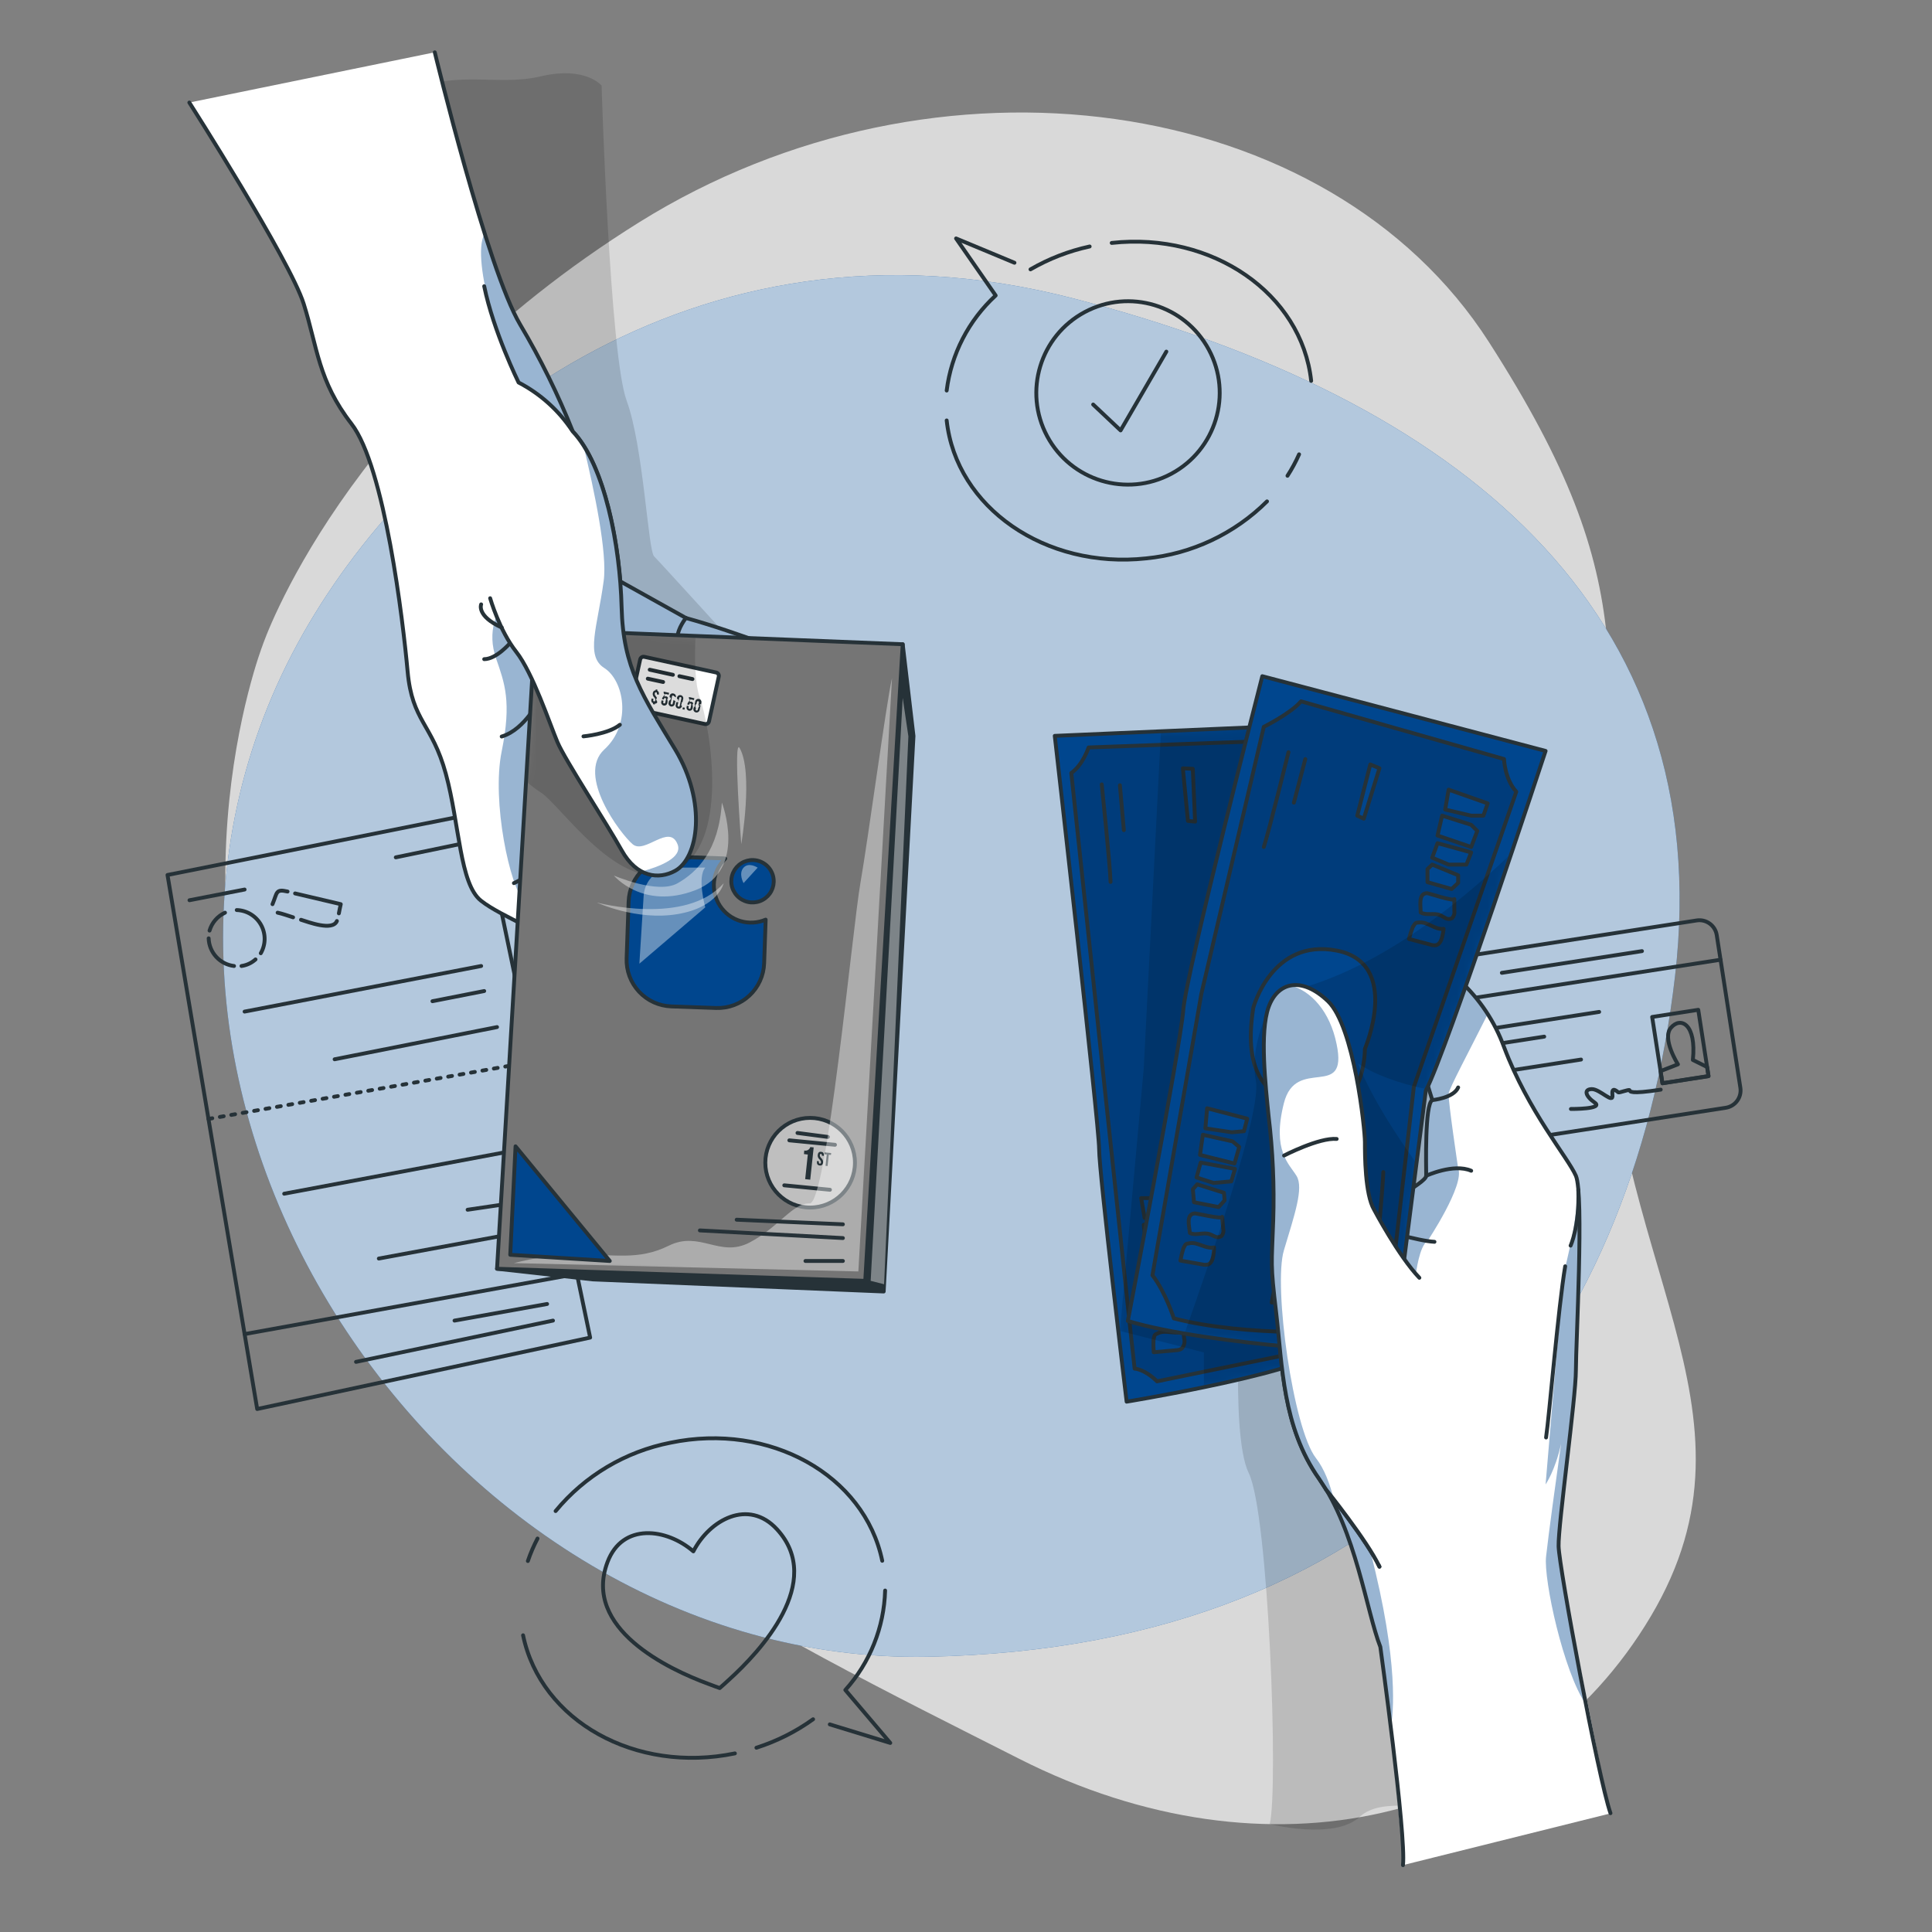 <svg width="250" height="250" viewBox="0 0 250 250" fill="none" xmlns="http://www.w3.org/2000/svg">
<rect x="0" y="0" width="250" height="250" fill="#808080" stroke="none"/>
<g id="Cash Payment-bro 1">
<g id="freepik--background-simple--inject-67">
<path id="Vector" opacity="0.7" d="M33.965 83.545C33.965 83.545 20.025 119.545 39.615 155.795C59.205 192.045 99.555 211.195 131.85 227.57C164.145 243.945 197.68 235.97 213.615 209.15C229.55 182.33 207.695 163.185 207.665 124.94C207.635 86.695 213.39 76.57 192.665 44.26C171.94 11.95 121.135 4.795 82.715 28.76C44.295 52.725 33.965 83.545 33.965 83.545Z" fill="white"/>
<path id="Vector_2" d="M38.535 83.225C52.945 56.695 89.195 25.725 138.925 38.625C188.655 51.525 222.255 78.815 216.75 126.295C211.245 173.775 182.315 213.225 120 214.38C57.685 215.535 6.935 141.4 38.535 83.225Z" fill="#00468E"/>
<path id="Vector_3" opacity="0.7" d="M38.535 83.225C52.945 56.695 89.195 25.725 138.925 38.625C188.655 51.525 222.255 78.815 216.75 126.295C211.245 173.775 182.315 213.225 120 214.38C57.685 215.535 6.935 141.4 38.535 83.225Z" fill="white"/>
</g>
<g id="freepik--Documents--inject-67">
<path id="Vector_4" d="M219.554 119.105L187.121 124.126C185.882 124.317 185.033 125.477 185.225 126.716L188.283 146.471C188.475 147.71 189.635 148.559 190.873 148.367L223.307 143.346C224.546 143.154 225.395 141.994 225.203 140.755L222.145 121.001C221.953 119.762 220.793 118.913 219.554 119.105Z" stroke="#263238" stroke-width="0.5" stroke-linecap="round" stroke-linejoin="round"/>
<path id="Vector_5" d="M185.72 129.905L222.64 124.19" stroke="#263238" stroke-width="0.5" stroke-linecap="round" stroke-linejoin="round"/>
<path id="Vector_6" d="M219.753 130.67L213.789 131.594L215.119 140.181L221.083 139.258L219.753 130.67Z" stroke="#263238" stroke-width="0.5" stroke-linecap="round" stroke-linejoin="round"/>
<path id="Vector_7" d="M216.21 133C217.47 131.5 219.54 132.5 219.055 137.155L220.9 138.07L221.08 139.24L215.12 140.165L214.875 138.6L217.125 137.725C217.125 137.725 215.025 134.415 216.21 133Z" stroke="#263238" stroke-width="0.5" stroke-linecap="round" stroke-linejoin="round"/>
<path id="Vector_8" d="M203.275 143.5C203.275 143.5 207.585 143.535 206.35 142.675C205.115 141.815 204.93 140.945 205.98 140.93C207.03 140.915 208.79 142.93 208.65 141.7C208.51 140.47 209.27 141.27 209.415 141.35C209.56 141.43 210.805 140.93 210.865 141.075C210.925 141.22 210.84 141.625 214.895 141" stroke="#263238" stroke-width="0.5" stroke-linecap="round" stroke-linejoin="round"/>
<path id="Vector_9" d="M188.85 133.74L206.93 130.94" stroke="#263238" stroke-width="0.5" stroke-linecap="round" stroke-linejoin="round"/>
<path id="Vector_10" d="M189.17 135.79L199.82 134.14" stroke="#263238" stroke-width="0.5" stroke-linecap="round" stroke-linejoin="round"/>
<path id="Vector_11" d="M189.73 139.405L204.585 137.105" stroke="#263238" stroke-width="0.5" stroke-linecap="round" stroke-linejoin="round"/>
<path id="Vector_12" d="M194.34 125.885L212.47 123.075" stroke="#263238" stroke-width="0.5" stroke-linecap="round" stroke-linejoin="round"/>
<path id="Vector_13" d="M21.675 113.22L62.21 105.125L76.365 173.085L33.28 182.325L21.675 113.22Z" stroke="#263238" stroke-width="0.5" stroke-linecap="round" stroke-linejoin="round"/>
<path id="Vector_14" d="M31.65 172.63L74.65 164.845" stroke="#263238" stroke-width="0.5" stroke-linecap="round" stroke-linejoin="round"/>
<path id="Vector_15" d="M69.555 159.065L49.02 162.855" stroke="#263238" stroke-width="0.5" stroke-linecap="round" stroke-linejoin="round"/>
<path id="Vector_16" d="M66.51 155.655L60.51 156.54" stroke="#263238" stroke-width="0.5" stroke-linecap="round" stroke-linejoin="round"/>
<path id="Vector_17" d="M67.425 148.715L36.775 154.465" stroke="#263238" stroke-width="0.5" stroke-linecap="round" stroke-linejoin="round"/>
<path id="Vector_18" d="M26.975 144.79L68.93 137.385" stroke="#263238" stroke-width="0.5" stroke-linecap="round" stroke-linejoin="round" stroke-dasharray="0.5 1"/>
<path id="Vector_19" d="M71.555 170.885L46.07 176.225" stroke="#263238" stroke-width="0.5" stroke-linecap="round" stroke-linejoin="round"/>
<path id="Vector_20" d="M70.795 168.735L58.815 170.885" stroke="#263238" stroke-width="0.5" stroke-linecap="round" stroke-linejoin="round"/>
<path id="Vector_21" d="M64.315 132.905L43.3 137.07" stroke="#263238" stroke-width="0.5" stroke-linecap="round" stroke-linejoin="round"/>
<path id="Vector_22" d="M62.655 128.24L55.96 129.555" stroke="#263238" stroke-width="0.5" stroke-linecap="round" stroke-linejoin="round"/>
<path id="Vector_23" d="M62.26 125L31.65 130.9" stroke="#263238" stroke-width="0.5" stroke-linecap="round" stroke-linejoin="round"/>
<path id="Vector_24" d="M59.48 109.23L51.215 110.94" stroke="#263238" stroke-width="0.5" stroke-linecap="round" stroke-linejoin="round"/>
<path id="Vector_25" d="M31.65 115.105L24.52 116.49" stroke="#263238" stroke-width="0.5" stroke-linecap="round" stroke-linejoin="round"/>
<path id="Vector_26" d="M27.115 120.42C27.264 119.913 27.519 119.444 27.864 119.044C28.209 118.644 28.636 118.322 29.115 118.1" stroke="#263238" stroke-width="0.5" stroke-linecap="round" stroke-linejoin="round"/>
<path id="Vector_27" d="M30.285 125C29.4 124.895 28.581 124.476 27.979 123.819C27.376 123.162 27.029 122.311 27 121.42" stroke="#263238" stroke-width="0.5" stroke-linecap="round" stroke-linejoin="round"/>
<path id="Vector_28" d="M33.065 124.15C32.557 124.607 31.926 124.902 31.25 125" stroke="#263238" stroke-width="0.5" stroke-linecap="round" stroke-linejoin="round"/>
<path id="Vector_29" d="M30.635 117.76C31.279 117.781 31.906 117.968 32.456 118.304C33.006 118.64 33.459 119.112 33.773 119.675C34.086 120.237 34.248 120.872 34.243 121.516C34.238 122.16 34.066 122.792 33.745 123.35" stroke="#263238" stroke-width="0.5" stroke-linecap="round" stroke-linejoin="round"/>
<path id="Vector_30" d="M37.925 118.7C37.26 118.49 36.6 118.25 35.925 118.1" stroke="#263238" stroke-width="0.5" stroke-linecap="round" stroke-linejoin="round"/>
<path id="Vector_31" d="M43.595 119.18C43.03 120.525 39.87 119.3 38.95 119.02" stroke="#263238" stroke-width="0.5" stroke-linecap="round" stroke-linejoin="round"/>
<path id="Vector_32" d="M38.185 115.61L44.095 117C44 117.395 43.925 117.795 43.85 118.19" stroke="#263238" stroke-width="0.5" stroke-linecap="round" stroke-linejoin="round"/>
<path id="Vector_33" d="M35.26 117C35.89 115.5 35.64 115 37.21 115.365" stroke="#263238" stroke-width="0.5" stroke-linecap="round" stroke-linejoin="round"/>
</g>
<g id="freepik--speech-bubble-2--inject-67">
<path id="Vector_34" d="M107.375 223.135L115.2 225.535L109.385 218.685C112.573 215.141 114.398 210.58 114.535 205.815" stroke="#263238" stroke-width="0.5" stroke-linecap="round" stroke-linejoin="round"/>
<path id="Vector_35" d="M97.88 226.155C100.503 225.318 102.978 224.075 105.215 222.47" stroke="#263238" stroke-width="0.5" stroke-linecap="round" stroke-linejoin="round"/>
<path id="Vector_36" d="M67.685 211.605C69.99 222.71 82.26 229.55 95.095 226.89" stroke="#263238" stroke-width="0.5" stroke-linecap="round" stroke-linejoin="round"/>
<path id="Vector_37" d="M69.555 199.085C69.063 200.021 68.645 200.994 68.305 201.995" stroke="#263238" stroke-width="0.5" stroke-linecap="round" stroke-linejoin="round"/>
<path id="Vector_38" d="M114.16 201.965C111.86 190.86 99.585 184.02 86.755 186.685C80.929 187.829 75.678 190.954 71.895 195.53" stroke="#263238" stroke-width="0.5" stroke-linecap="round" stroke-linejoin="round"/>
<path id="Vector_39" d="M100.545 197.895C96.85 193.87 91.815 196.66 89.72 200.745C86.26 197.745 80.545 197.01 78.615 202.125C75.355 210.74 86.505 215.995 91.665 217.895C92.25 218.115 92.73 218.3 93.13 218.435C93.455 218.16 93.835 217.81 94.295 217.39C98.375 213.705 106.775 204.685 100.545 197.895Z" stroke="#263238" stroke-width="0.5" stroke-linecap="round" stroke-linejoin="round"/>
</g>
<g id="freepik--speech-bubble-1--inject-67">
<path id="Vector_40" d="M131.27 34L123.715 30.855L128.84 38.235C125.337 41.455 123.09 45.814 122.5 50.535" stroke="#263238" stroke-width="0.5" stroke-linecap="round" stroke-linejoin="round"/>
<path id="Vector_41" d="M141 31.895C138.31 32.478 135.727 33.477 133.345 34.855" stroke="#263238" stroke-width="0.5" stroke-linecap="round" stroke-linejoin="round"/>
<path id="Vector_42" d="M169.665 49.285C168.44 38 156.885 30 143.855 31.435" stroke="#263238" stroke-width="0.5" stroke-linecap="round" stroke-linejoin="round"/>
<path id="Vector_43" d="M166.6 61.565C167.172 60.681 167.673 59.753 168.1 58.79" stroke="#263238" stroke-width="0.5" stroke-linecap="round" stroke-linejoin="round"/>
<path id="Vector_44" d="M122.5 54.405C123.725 65.68 135.28 73.67 148.31 72.255C154.218 71.674 159.744 69.069 163.95 64.88" stroke="#263238" stroke-width="0.5" stroke-linecap="round" stroke-linejoin="round"/>
<path id="Vector_45" d="M151.562 61.305C157.34 58.212 159.516 51.022 156.423 45.245C153.331 39.468 146.141 37.291 140.363 40.384C134.586 43.476 132.41 50.667 135.502 56.444C138.595 62.221 145.785 64.398 151.562 61.305Z" stroke="#263238" stroke-width="0.5" stroke-linecap="round" stroke-linejoin="round"/>
<path id="Vector_46" d="M141.455 52.345L145.005 55.695L150.925 45.5" stroke="#263238" stroke-width="0.5" stroke-linecap="round" stroke-linejoin="round"/>
</g>
<g id="freepik--hand-2--inject-67">
<path id="Vector_47" opacity="0.2" d="M160.795 163.855C160.795 163.855 159.015 185.395 161.59 190.62C164.165 195.845 165.455 231.545 164.3 236.035C164.3 236.035 172.59 238.125 175.87 235.155C179.15 232.185 184.195 235.045 192.505 232.155C200.815 229.265 194.82 165.12 194.82 165.12L195.075 141.785L181.37 129.575L160.795 163.855Z" fill="black" fill-opacity="0.7"/>
<path id="Vector_48" d="M171.845 174.215C171.793 174.369 171.71 174.51 171.6 174.63C169.83 176.305 162.275 178.165 155.785 179.505C150.41 180.62 145.785 181.375 145.785 181.375C145.785 181.375 142.225 151.79 142.225 148.68C142.225 145.57 136.485 95.22 136.485 95.22L150.245 94.625L168.5 93.835C168.5 93.835 168.61 95.18 168.795 97.53C170 112.5 174.14 168.31 171.845 174.215Z" fill="#00468E"/>
<g id="Clip path group">
<mask id="mask0_1234_7628" style="mask-type:luminance" maskUnits="userSpaceOnUse" x="136" y="93" width="37" height="89">
<g id="freepik--clip-path--inject-67">
<path id="Vector_49" d="M171.845 174.215C171.793 174.369 171.71 174.51 171.6 174.63C169.83 176.305 162.275 178.165 155.785 179.505C150.41 180.62 145.785 181.375 145.785 181.375C145.785 181.375 142.225 151.79 142.225 148.68C142.225 145.57 136.485 95.22 136.485 95.22L150.245 94.625L168.5 93.835C168.5 93.835 168.61 95.18 168.795 97.53C170 112.5 174.14 168.31 171.845 174.215Z" fill="white"/>
</g>
</mask>
<g mask="url(#mask0_1234_7628)">
<g id="Group">
<path id="Vector_50" opacity="0.2" d="M171.845 174.215L155.785 177.5L149.72 178.745C148.075 177.13 146.82 177.1 146.82 177.1L146.32 172.575L145.535 165.17L138.625 100.02C140.125 98.985 140.865 96.72 140.865 96.72L150.115 96.385L166.14 95.8L168.785 97.51C170 112.5 174.14 168.31 171.845 174.215Z" fill="black" fill-opacity="0.7"/>
<path id="Vector_51" d="M171.845 174.215L155.785 177.5L149.72 178.745C148.075 177.13 146.82 177.1 146.82 177.1L146.32 172.575L145.535 165.17L138.625 100.02C140.125 98.985 140.865 96.72 140.865 96.72L150.115 96.385L166.14 95.8L168.785 97.51C170 112.5 174.14 168.31 171.845 174.215Z" stroke="#263238" stroke-width="0.5" stroke-linecap="round" stroke-linejoin="round"/>
<path id="Vector_52" d="M147.67 155.035L153.03 155.025L153.035 156.7L151.545 157.23L148.11 157.605L147.67 155.035Z" fill="#00468E" stroke="#263238" stroke-width="0.5" stroke-linecap="round" stroke-linejoin="round"/>
<path id="Vector_53" d="M148 158.485L151.94 158.35L152.95 158.83L152.9 161.055L148.3 161.105L148 158.485Z" fill="#00468E" stroke="#263238" stroke-width="0.5" stroke-linecap="round" stroke-linejoin="round"/>
<path id="Vector_54" d="M148.63 162.04L153.13 161.715L153.08 163.4L150.905 164.17L148.605 164.04L148.63 162.04Z" fill="#00468E" stroke="#263238" stroke-width="0.5" stroke-linecap="round" stroke-linejoin="round"/>
<path id="Vector_55" d="M148.9 164.88L152.535 165.065L152.865 165.995L152.335 167.02L149.085 167.23L148.525 165.645L148.9 164.88Z" fill="#00468E" stroke="#263238" stroke-width="0.5" stroke-linecap="round" stroke-linejoin="round"/>
<path id="Vector_56" d="M153.09 168.135L153.59 169.59C153.67 169.745 153.711 169.916 153.711 170.09C153.711 170.264 153.67 170.435 153.59 170.59C153.497 170.696 153.378 170.777 153.245 170.824C153.112 170.871 152.969 170.884 152.83 170.86C152.55 170.835 152.275 170.74 151.995 170.725C151.15 170.69 150.375 171.385 149.545 171.225C149.22 170.325 148.4 169.005 149.51 168.6C149.715 168.535 153.21 168.465 153.09 168.135Z" fill="#00468E" stroke="#263238" stroke-width="0.5" stroke-linecap="round" stroke-linejoin="round"/>
<path id="Vector_57" d="M153.075 172.23C153.154 172.576 153.211 172.927 153.245 173.28C153.296 173.503 153.288 173.736 153.224 173.956C153.159 174.175 153.039 174.375 152.875 174.535C152.662 174.652 152.423 174.716 152.18 174.72L149.29 174.98C149.248 174.434 149.239 173.887 149.265 173.34C149.435 172.69 149.315 172.745 149.93 172.48C150.905 172.065 152.075 172.725 153.075 172.23Z" fill="#00468E" stroke="#263238" stroke-width="0.5" stroke-linecap="round" stroke-linejoin="round"/>
<path id="Vector_58" d="M142.565 101.5C142.565 101.5 143.655 112.035 143.705 114.12" stroke="#263238" stroke-width="0.5" stroke-linecap="round" stroke-linejoin="round"/>
<path id="Vector_59" d="M144.915 101.615L145.425 107.42" stroke="#263238" stroke-width="0.5" stroke-linecap="round" stroke-linejoin="round"/>
<path id="Vector_60" d="M153.06 99.42L153.72 106.225L154.645 106.315L154.345 99.485L153.06 99.42Z" fill="#00468E" stroke="#263238" stroke-width="0.5" stroke-linecap="round" stroke-linejoin="round"/>
<path id="Vector_61" opacity="0.2" d="M171.845 174.215C171.793 174.369 171.71 174.51 171.6 174.63C169.83 176.305 162.275 178.165 155.785 179.505V175.005L146.34 172.585L144.915 172.22L145.555 165.18L148 138.28L150.135 96.405L150.225 94.625L168.5 93.835C168.5 93.835 168.61 95.18 168.795 97.53C170 112.5 174.14 168.31 171.845 174.215Z" fill="black" fill-opacity="0.7"/>
</g>
</g>
</g>
<path id="Vector_62" d="M171.845 174.215C171.793 174.369 171.71 174.51 171.6 174.63C169.83 176.305 162.275 178.165 155.785 179.505C150.41 180.62 145.785 181.375 145.785 181.375C145.785 181.375 142.225 151.79 142.225 148.68C142.225 145.57 136.485 95.22 136.485 95.22L150.245 94.625L168.5 93.835C168.5 93.835 168.61 95.18 168.795 97.53C170 112.5 174.14 168.31 171.845 174.215Z" stroke="#263238" stroke-width="0.5" stroke-linecap="round" stroke-linejoin="round"/>
<path id="Vector_63" d="M181.53 241.35C181.645 240.295 179.985 225.16 179.955 223.515C179.875 219.015 178.6 213.11 178.6 213.11C176.82 208.56 175.435 198.075 170.685 191.35C165.935 184.625 165.94 176.715 165.15 170C164.36 163.285 164.555 163.865 164.755 157.905C164.899 153.428 164.7 148.947 164.16 144.5C163.765 140.54 162.975 133.575 164.16 130.33C165.345 127.085 168.445 126.33 171.84 129.58C175.235 132.83 176.62 146.155 176.62 147.8C176.62 149.445 176.62 154.585 177.81 156.565C177.81 156.565 184.535 153.125 184.535 152.175C184.535 151.225 184.335 142.83 185.325 142.38L181.37 129.58L188.87 126.915C190.282 128.181 191.501 129.647 192.49 131.265C193.337 132.605 194.045 134.027 194.605 135.51C197.77 143.905 202.855 149.76 203.905 152.175C204.955 154.59 203.905 173.77 203.905 177.335C203.905 180.9 201.605 197.335 201.665 200.1C201.71 202.1 203.06 209.54 204.405 215.245C204.905 217.445 207.94 233.385 208.405 234.65L181.53 241.35Z" fill="white"/>
<path id="Vector_64" opacity="0.4" d="M187.45 141.535C187.4 142.61 188.685 151.18 188.685 151.18C189.575 153.315 184.715 160.595 184.715 160.595C183.665 161.185 183.215 164.845 183.215 164.845C179.925 164.115 172.39 156.54 172.39 156.54C172.39 156.54 171.5 159.645 170.5 167.33C169.5 175.015 175.84 193.27 178.54 205.875C181.24 218.48 179.955 223.5 179.955 223.5C179.875 219 178.6 213.095 178.6 213.095C176.82 208.545 175.435 198.06 170.685 191.335C165.935 184.61 165.94 176.715 165.15 170C164.36 163.285 164.555 163.865 164.755 157.905C164.899 153.428 164.7 148.947 164.16 144.5C163.765 140.54 162.975 133.575 164.16 130.33C165.345 127.085 168.445 126.33 171.84 129.58C175.235 132.83 176.62 146.155 176.62 147.8C176.62 149.445 176.62 154.585 177.81 156.565C177.81 156.565 184.535 153.125 184.535 152.175C184.535 151.225 184.335 142.83 185.325 142.38L181.37 129.58L188.87 126.915C190.282 128.181 191.501 129.647 192.49 131.265C190.065 136.115 187.5 140.865 187.45 141.535Z" fill="#00468E"/>
<path id="Vector_65" opacity="0.4" d="M200.06 201.425C200.39 198.425 201.375 191.295 202 186.845C201.235 190.32 200 192.08 200 192.08C200 192.08 202.13 166.58 202.34 165.025C202.55 163.47 204.7 156.48 203.91 152.15C204.96 154.56 203.91 173.745 203.91 177.31C203.91 180.875 201.61 197.31 201.67 200.075C201.715 202.075 203.86 214.82 205.205 220.525C202.315 216.325 199.73 204.44 200.06 201.425Z" fill="#00468E"/>
<path id="Vector_66" d="M208.395 234.625C206.815 230.075 201.74 202.825 201.68 200.075C201.62 197.325 203.92 180.87 203.92 177.31C203.92 173.75 204.97 154.56 203.92 152.15C202.87 149.74 197.785 143.88 194.62 135.485C193.424 132.202 191.457 129.255 188.885 126.89L181.385 129.555L185.34 142.355C184.34 142.805 184.55 151.2 184.55 152.15C184.55 153.1 177.825 156.54 177.825 156.54C176.635 154.54 176.635 149.42 176.635 147.775C176.635 146.13 175.25 132.8 171.855 129.555C168.46 126.31 165.355 127.055 164.175 130.305C162.995 133.555 163.78 140.515 164.175 144.475C164.716 148.926 164.915 153.413 164.77 157.895C164.57 163.855 164.37 163.265 165.165 169.99C165.96 176.715 165.955 184.625 170.7 191.35C175.445 198.075 176.835 208.56 178.615 213.11C178.615 213.11 181.975 237.395 181.545 241.35" stroke="#263238" stroke-width="0.5" stroke-linecap="round" stroke-linejoin="round"/>
<path id="Vector_67" d="M177.81 156.54C177.81 156.54 178.995 162.075 181.665 164.845" stroke="#263238" stroke-width="0.5" stroke-linecap="round" stroke-linejoin="round"/>
<path id="Vector_68" d="M178.53 159.065C178.53 159.065 183.53 160.595 185.62 160.69" stroke="#263238" stroke-width="0.5" stroke-linecap="round" stroke-linejoin="round"/>
<path id="Vector_69" d="M184.535 152.15C184.535 152.15 188.095 150.505 190.37 151.495" stroke="#263238" stroke-width="0.5" stroke-linecap="round" stroke-linejoin="round"/>
<path id="Vector_70" d="M185.325 142.355C185.325 142.355 188.095 142.1 188.685 140.715" stroke="#263238" stroke-width="0.5" stroke-linecap="round" stroke-linejoin="round"/>
<path id="Vector_71" d="M171.6 192.76C171.6 192.76 176.92 199.365 178.5 202.725" stroke="#263238" stroke-width="0.5" stroke-linecap="round" stroke-linejoin="round"/>
<path id="Vector_72" d="M202.535 163.855C201.645 169.1 200.455 183.44 200.06 186.01" stroke="#263238" stroke-width="0.5" stroke-linecap="round" stroke-linejoin="round"/>
<path id="Vector_73" d="M204.235 153.965C204.385 158.715 203.235 161.185 203.235 161.185" stroke="#263238" stroke-width="0.5" stroke-linecap="round" stroke-linejoin="round"/>
<path id="Vector_74" d="M163.34 87.5L200 97.17C200 97.17 187.115 136.275 184.5 141.125L180.13 175.215C180.13 175.215 156.71 174.185 145.94 170.93C145.94 170.93 152.75 135.43 153.115 130.695C153.48 125.96 163.34 87.5 163.34 87.5Z" fill="#00468E"/>
<g id="Clip path group_2">
<mask id="mask1_1234_7628" style="mask-type:luminance" maskUnits="userSpaceOnUse" x="145" y="87" width="56" height="89">
<g id="freepik--clip-path-2--inject-67">
<path id="Vector_75" d="M163.34 87.5L200 97.17C200 97.17 187.115 136.275 184.5 141.125L180.13 175.215C180.13 175.215 156.71 174.185 145.94 170.93C145.94 170.93 152.75 135.43 153.115 130.695C153.48 125.96 163.34 87.5 163.34 87.5Z" fill="white"/>
</g>
</mask>
<g mask="url(#mask1_1234_7628)">
<g id="Group_2">
<path id="Vector_76" opacity="0.2" d="M155.455 128.595L163.535 94.05C163.535 94.05 167.01 92.325 168.355 90.75L194.62 98.22C194.62 98.22 194.7 100.795 196.205 102.445L182.95 140.64L179.735 168.795C179.735 168.795 175.46 169.135 175.05 172.295C175.05 172.295 161.19 173.045 151.895 170.595C151.895 170.595 150.8 167.18 149.125 165.02L155.455 128.595Z" fill="black" fill-opacity="0.7"/>
<path id="Vector_77" d="M155.455 128.595L163.535 94.05C163.535 94.05 167.01 92.325 168.355 90.75L194.62 98.22C194.62 98.22 194.7 100.795 196.205 102.445L182.95 140.64L179.735 168.795C179.735 168.795 175.46 169.135 175.05 172.295C175.05 172.295 161.19 173.045 151.895 170.595C151.895 170.595 150.8 167.18 149.125 165.02L155.455 128.595Z" stroke="#263238" stroke-width="0.5" stroke-linecap="round" stroke-linejoin="round"/>
<path id="Vector_78" d="M162.18 130.39C162.18 130.39 164.565 121.39 172.965 123.005C181.365 124.62 176.62 135.71 176.62 135.71C176.62 135.71 176.67 144.66 169.855 143.425C163.945 142.355 160.795 139.11 162.18 130.39Z" fill="#00468E" stroke="#263238" stroke-width="0.5" stroke-linecap="round" stroke-linejoin="round"/>
<path id="Vector_79" d="M166.73 97.335C166.73 97.335 164.19 107.62 163.535 109.6" stroke="#263238" stroke-width="0.5" stroke-linecap="round" stroke-linejoin="round"/>
<path id="Vector_80" d="M168.905 98.225L167.425 103.865" stroke="#263238" stroke-width="0.5" stroke-linecap="round" stroke-linejoin="round"/>
<path id="Vector_81" d="M187.45 102.18L192.505 103.96L191.95 105.545H190.37L187.005 104.755L187.45 102.18Z" fill="#00468E" stroke="#263238" stroke-width="0.5" stroke-linecap="round" stroke-linejoin="round"/>
<path id="Vector_82" d="M186.61 105.545L190.37 106.73L191.16 107.52L190.37 109.6L186.015 108.115L186.61 105.545Z" fill="#00468E" stroke="#263238" stroke-width="0.5" stroke-linecap="round" stroke-linejoin="round"/>
<path id="Vector_83" d="M186.015 109.105L190.37 110.305L189.755 111.875H187.45L185.325 110.985L186.015 109.105Z" fill="#00468E" stroke="#263238" stroke-width="0.5" stroke-linecap="round" stroke-linejoin="round"/>
<path id="Vector_84" d="M185.325 111.875L188.685 113.26V114.245L187.845 115.04L184.715 114.15V112.465L185.325 111.875Z" fill="#00468E" stroke="#263238" stroke-width="0.5" stroke-linecap="round" stroke-linejoin="round"/>
<path id="Vector_85" d="M188.19 116.34V117.88C188.216 118.05 188.202 118.223 188.149 118.386C188.096 118.549 188.006 118.698 187.885 118.82C187.761 118.888 187.622 118.923 187.48 118.923C187.339 118.923 187.199 118.888 187.075 118.82C186.82 118.7 186.575 118.52 186.335 118.415C185.55 118.1 184.585 118.495 183.835 118.075C183.835 117.12 183.5 115.605 184.68 115.575C184.875 115.59 188.19 116.69 188.19 116.34Z" fill="#00468E" stroke="#263238" stroke-width="0.5" stroke-linecap="round" stroke-linejoin="round"/>
<path id="Vector_86" d="M186.805 120.195C186.768 120.548 186.704 120.897 186.615 121.24C186.505 121.685 186.29 122.18 185.845 122.3C185.606 122.34 185.36 122.319 185.13 122.24L182.32 121.5C182.456 120.974 182.623 120.456 182.82 119.95C183.2 119.395 183.07 119.405 183.735 119.36C184.815 119.315 185.695 120.33 186.805 120.195Z" fill="#00468E" stroke="#263238" stroke-width="0.5" stroke-linecap="round" stroke-linejoin="round"/>
<path id="Vector_87" d="M177.315 98.92L175.63 105.545L176.47 105.94L178.5 99.41L177.315 98.92Z" fill="#00468E" stroke="#263238" stroke-width="0.5" stroke-linecap="round" stroke-linejoin="round"/>
<path id="Vector_88" d="M156.2 143.41L161.39 144.755L160.97 146.375L159.395 146.515L155.975 146.01L156.2 143.41Z" fill="#00468E" stroke="#263238" stroke-width="0.5" stroke-linecap="round" stroke-linejoin="round"/>
<path id="Vector_89" d="M155.65 146.835L159.495 147.695L160.355 148.415L159.745 150.555L155.28 149.445L155.65 146.835Z" fill="#00468E" stroke="#263238" stroke-width="0.5" stroke-linecap="round" stroke-linejoin="round"/>
<path id="Vector_90" d="M155.365 150.435L159.805 151.255L159.325 152.87L157.03 153.07L154.835 152.365L155.365 150.435Z" fill="#00468E" stroke="#263238" stroke-width="0.5" stroke-linecap="round" stroke-linejoin="round"/>
<path id="Vector_91" d="M154.91 153.25L158.38 154.345L158.465 155.33L157.695 156.19L154.5 155.57L154.355 153.895L154.91 153.25Z" fill="#00468E" stroke="#263238" stroke-width="0.5" stroke-linecap="round" stroke-linejoin="round"/>
<path id="Vector_92" d="M158.145 157.455L158.28 158.99C158.321 159.157 158.322 159.332 158.283 159.5C158.244 159.667 158.166 159.823 158.055 159.955C157.937 160.033 157.802 160.08 157.661 160.091C157.52 160.103 157.379 160.078 157.25 160.02C156.985 159.925 156.75 159.765 156.475 159.685C155.67 159.435 154.74 159.91 153.975 159.555C153.885 158.605 153.43 157.125 154.6 157.01C154.78 157 158.175 157.805 158.145 157.455Z" fill="#00468E" stroke="#263238" stroke-width="0.5" stroke-linecap="round" stroke-linejoin="round"/>
<path id="Vector_93" d="M157.1 161.415C157.093 161.779 157.06 162.141 157 162.5C156.925 162.95 156.755 163.465 156.325 163.62C156.089 163.68 155.841 163.68 155.605 163.62L152.745 163.12C152.841 162.583 152.97 162.052 153.13 161.53C153.46 160.945 153.33 160.965 153.99 160.865C155.04 160.71 156 161.645 157.1 161.415Z" fill="#00468E" stroke="#263238" stroke-width="0.5" stroke-linecap="round" stroke-linejoin="round"/>
<path id="Vector_94" d="M177.81 166.27C177.81 166.27 179 153 179 151.665" stroke="#263238" stroke-width="0.5" stroke-linecap="round" stroke-linejoin="round"/>
<path id="Vector_95" d="M175.435 165.675C175.435 165.675 175.935 158.775 176.025 157.575" stroke="#263238" stroke-width="0.5" stroke-linecap="round" stroke-linejoin="round"/>
<path id="Vector_96" d="M166.16 160.69L164.555 168.545H166.16L167.325 160.69H166.16Z" fill="#00468E" stroke="#263238" stroke-width="0.5" stroke-linecap="round" stroke-linejoin="round"/>
<path id="Vector_97" opacity="0.2" d="M184.585 140.93C181.115 140.205 178.02 139.14 175.73 137.605C175.73 137.605 177.39 142.375 183.275 150.505L180.11 175.215C180.11 175.215 164.825 174.545 153.275 172.57C156.825 162.57 163.275 143.62 162.51 139.865C161.475 134.71 165.13 128.625 165.13 128.625C176.685 126.545 187.89 117.81 195.58 110.425C191.665 122 186.32 137.5 184.585 140.93Z" fill="black" fill-opacity="0.7"/>
</g>
</g>
</g>
<path id="Vector_98" d="M163.34 87.5L200 97.17C200 97.17 187.115 136.275 184.5 141.125L180.13 175.215C180.13 175.215 156.71 174.185 145.94 170.93C145.94 170.93 152.75 135.43 153.115 130.695C153.48 125.96 163.34 87.5 163.34 87.5Z" stroke="#263238" stroke-width="0.5" stroke-linecap="round" stroke-linejoin="round"/>
<path id="Vector_99" d="M183.665 165.345L178.5 202.725C177.35 200.28 174.215 196.11 172.595 194.025C171.995 193.245 171.595 192.76 171.595 192.76L170.68 191.35C165.935 184.625 165.935 176.715 165.145 169.99C164.355 163.265 164.55 163.855 164.75 157.895C164.895 153.422 164.698 148.943 164.16 144.5C163.765 140.54 162.975 133.575 164.16 130.33C164.74 128.74 165.785 127.75 167.095 127.54C168.405 127.33 170.095 127.93 171.84 129.58C175.235 132.825 176.62 146.155 176.62 147.8C176.62 149.445 176.62 154.585 177.81 156.565C177.81 156.54 181 162.575 183.665 165.345Z" fill="white"/>
<path id="Vector_100" opacity="0.4" d="M170.29 188.685C171.37 190.065 172.105 192.055 172.595 194.025C171.995 193.245 171.595 192.76 171.595 192.76L170.68 191.35C165.935 184.625 165.935 176.715 165.145 169.99C164.355 163.265 164.55 163.855 164.75 157.895C164.895 153.422 164.698 148.943 164.16 144.5C163.765 140.54 162.975 133.575 164.16 130.33C164.74 128.74 165.785 127.75 167.095 127.54C169.595 128.25 172.095 130.795 172.965 135.15C174.465 142.46 167.7 136.555 166.135 142.75C164.57 148.945 166.845 150.615 167.78 152.175C168.715 153.735 167.52 157.175 166.135 161.795C164.75 166.415 167.325 184.89 170.29 188.685Z" fill="#00468E"/>
<path id="Vector_101" d="M183.665 165.345C180.995 162.575 177.81 156.54 177.81 156.54C176.62 154.54 176.62 149.42 176.62 147.775C176.62 146.13 175.235 132.8 171.84 129.555C168.445 126.31 165.34 127.055 164.16 130.305C162.98 133.555 163.765 140.515 164.16 144.475C164.701 148.927 164.9 153.413 164.755 157.895C164.555 163.855 164.355 163.265 165.15 169.99C165.945 176.715 165.94 184.625 170.685 191.35L171.6 192.76C171.6 192.76 176.92 199.365 178.5 202.725" stroke="#263238" stroke-width="0.5" stroke-linecap="round" stroke-linejoin="round"/>
<path id="Vector_102" d="M166.16 149.525C166.16 149.525 170.695 147.18 172.965 147.38" stroke="#263238" stroke-width="0.5" stroke-linecap="round" stroke-linejoin="round"/>
</g>
<g id="freepik--hand-1--inject-67">
<path id="Vector_103" opacity="0.2" d="M96.905 85.405C96.905 85.405 85.435 72.775 84.645 72C83.855 71.225 83.26 57.755 81.08 51.825C78.9 45.895 77.845 11.075 77.845 11.075C77.845 11.075 75.77 8.505 69.92 9.89C64.07 11.275 58.335 8.7 51.81 12.46C45.285 16.22 57.94 70 57.94 70L70.785 110.935L96.905 85.405Z" fill="black" fill-opacity="0.7"/>
<path id="Vector_104" d="M104.785 85.5C104.785 85.5 99.645 118.335 94.285 122.685C91.19 125.185 86.365 126.335 82.085 126.185C78.985 126.075 76.165 125.295 74.505 123.88C70.55 120.515 65.005 118.735 62.245 116.56C59.485 114.385 59.475 106.67 57.695 100.14C55.915 93.61 53.34 93.415 52.75 86.89C52.16 80.365 49.78 60.39 45.48 54.845C41.18 49.3 41.08 44.955 39.3 39.315C37.52 33.675 24.5 13.27 24.5 13.27L56.24 6.77C56.24 6.77 59.36 19.685 62.7 30.22C64.285 35.22 65.92 39.69 67.29 41.98C69.921 46.41 72.199 51.039 74.105 55.825C77.695 59.585 79.66 67.915 80.255 75.21L88.755 79.95C95.29 81.735 104.785 85.5 104.785 85.5Z" fill="white"/>
<path id="Vector_105" opacity="0.4" d="M104.785 85.5C104.785 85.5 99.645 118.335 94.285 122.685C91.19 125.185 86.365 126.335 82.085 126.185C71.935 123.685 69.205 118.025 67.83 116.655C66 114.83 63.595 103.71 64.915 97.24C66.235 90.77 65.285 88.375 64.195 85.215C61.78 78.215 69.145 74.445 69.905 71.795C70.665 69.145 70.405 54.325 67.09 49.505C65.33 46.94 60.795 33.72 62.705 30.23C64.29 35.23 65.925 39.7 67.295 41.99C69.926 46.419 72.204 51.049 74.11 55.835C77.7 59.595 79.665 67.925 80.26 75.22L88.76 79.96C95.29 81.735 104.785 85.5 104.785 85.5Z" fill="#00468E"/>
<path id="Vector_106" d="M66.025 83.19C66.025 83.19 64.235 85.295 62.655 85.295" stroke="#263238" stroke-width="0.5" stroke-linecap="round" stroke-linejoin="round"/>
<path id="Vector_107" d="M69.92 90.305C69.92 90.305 67.995 94.395 64.92 95.305" stroke="#263238" stroke-width="0.5" stroke-linecap="round" stroke-linejoin="round"/>
<path id="Vector_108" d="M66.5 114.275C66.5 114.275 70.855 112.395 71.545 109.23" stroke="#263238" stroke-width="0.5" stroke-linecap="round" stroke-linejoin="round"/>
<path id="Vector_109" d="M88.765 79.955C88.765 79.955 87.675 81.34 87.675 82.455" stroke="#263238" stroke-width="0.5" stroke-linecap="round" stroke-linejoin="round"/>
<path id="Vector_110" d="M56.26 6.77C56.26 6.77 63.05 34.855 67.31 42C69.941 46.429 72.219 51.059 74.125 55.845C77.715 59.605 79.68 67.94 80.275 75.235L88.775 79.975C95.3 81.755 104.775 85.515 104.775 85.515C104.775 85.515 99.635 118.35 94.275 122.7C88.915 127.05 78.5 127.23 74.5 123.87C70.5 120.51 65 118.725 62.24 116.55C59.48 114.375 59.47 106.66 57.69 100.13C55.91 93.6 53.335 93.405 52.745 86.88C52.155 80.355 49.775 60.38 45.475 54.835C41.175 49.29 41.075 44.945 39.295 39.305C37.515 33.665 24.5 13.27 24.5 13.27" stroke="#263238" stroke-width="0.5" stroke-linecap="round" stroke-linejoin="round"/>
<path id="Vector_111" d="M116.81 83.37L64.315 164.175L76.705 165.555L114.35 167.12L118.205 95.245L116.81 83.37Z" fill="#263238" stroke="#263238" stroke-width="0.5" stroke-linecap="round" stroke-linejoin="round"/>
<path id="Vector_112" d="M116.81 83.365L111.96 165.74L64.315 164.175L68.075 101.055L69.245 81.455L90.005 82.29L116.81 83.365Z" fill="#757575"/>
<g id="Clip path group_3">
<mask id="mask2_1234_7628" style="mask-type:luminance" maskUnits="userSpaceOnUse" x="64" y="81" width="53" height="85">
<g id="freepik--clip-path-3--inject-67">
<path id="Vector_113" d="M116.81 83.365L111.96 165.74L64.315 164.175L68.075 101.055L69.245 81.455L90.005 82.29L116.81 83.365Z" fill="white"/>
</g>
</mask>
<g mask="url(#mask2_1234_7628)">
<g id="Group_3">
<path id="Vector_114" d="M104.83 156.255C108.033 156.255 110.63 153.658 110.63 150.455C110.63 147.252 108.033 144.655 104.83 144.655C101.627 144.655 99.03 147.252 99.03 150.455C99.03 153.658 101.627 156.255 104.83 156.255Z" fill="#BFBFBF" stroke="#263238" stroke-width="0.5" stroke-miterlimit="10"/>
<path id="Vector_115" d="M103.195 146.605L107.125 147.12" stroke="#263238" stroke-width="0.5" stroke-linecap="round" stroke-linejoin="round"/>
<path id="Vector_116" d="M102.14 147.56L108.045 148.135" stroke="#263238" stroke-width="0.5" stroke-linecap="round" stroke-linejoin="round"/>
<path id="Vector_117" d="M101.485 153.38L107.395 153.955" stroke="#263238" stroke-width="0.5" stroke-linecap="round" stroke-linejoin="round"/>
<path id="Vector_118" d="M104.07 148.875C104.232 148.916 104.404 148.892 104.549 148.809C104.694 148.726 104.802 148.59 104.85 148.43L105.29 148.475L104.845 152.65L104.19 152.58L104.53 149.395L104.03 149.34L104.07 148.875Z" fill="#263238"/>
<path id="Vector_119" d="M106.255 149.05C106.515 149.05 106.635 149.245 106.605 149.52V149.57L106.35 149.545V149.5C106.35 149.38 106.32 149.325 106.235 149.315C106.15 149.305 106.095 149.35 106.085 149.47C106.075 149.59 106.115 149.695 106.275 149.865C106.356 149.934 106.42 150.021 106.461 150.119C106.502 150.217 106.518 150.324 106.51 150.43C106.48 150.705 106.33 150.845 106.065 150.815C105.8 150.785 105.685 150.615 105.71 150.345V150.24L105.96 150.265V150.39C105.96 150.51 105.995 150.56 106.08 150.57C106.165 150.58 106.225 150.54 106.235 150.42C106.245 150.3 106.205 150.195 106.045 150.025C105.964 149.956 105.9 149.869 105.859 149.771C105.818 149.673 105.801 149.566 105.81 149.46C105.845 149.16 106 149 106.255 149.05Z" fill="#263238"/>
<path id="Vector_120" d="M106.725 149.12L107.555 149.205L107.525 149.45L107.245 149.42L107.09 150.88L106.825 150.855L106.98 149.39L106.7 149.36L106.725 149.12Z" fill="#263238"/>
<path id="Vector_121" d="M92.669 87.022L83.368 84.992C83.128 84.94 82.891 85.092 82.838 85.332L81.573 91.13C81.52 91.371 81.673 91.608 81.913 91.66L91.214 93.69C91.454 93.742 91.691 93.59 91.743 93.35L93.009 87.551C93.061 87.311 92.909 87.074 92.669 87.022Z" fill="white" stroke="#263238" stroke-width="0.5" stroke-linecap="round" stroke-linejoin="round"/>
<path id="Vector_122" d="M85 90.71L84.965 90.675C84.965 90.675 84.965 90.615 84.94 90.59C84.916 90.568 84.897 90.54 84.885 90.51C84.883 90.5 84.883 90.49 84.885 90.48C84.885 90.48 84.91 90.48 84.925 90.445C84.937 90.438 84.948 90.427 84.955 90.415C84.963 90.403 84.968 90.389 84.97 90.375C84.968 90.367 84.968 90.358 84.97 90.35H85C85 90.255 84.94 90.185 84.88 90.11C84.735 89.93 84.705 89.84 84.735 89.72C84.765 89.6 84.815 89.565 84.9 89.58C84.985 89.595 85.02 89.655 84.995 89.775V89.845L85.245 89.9V89.845C85.279 89.757 85.277 89.659 85.241 89.571C85.205 89.484 85.136 89.414 85.05 89.375L85.08 89.255L84.865 89.205L84.84 89.33C84.645 89.33 84.52 89.455 84.47 89.68C84.451 89.781 84.458 89.885 84.49 89.982C84.522 90.079 84.579 90.166 84.655 90.235C84.8 90.41 84.83 90.51 84.8 90.625C84.77 90.74 84.715 90.78 84.63 90.76C84.545 90.74 84.505 90.685 84.53 90.57L84.56 90.435L84.31 90.38V90.495C84.289 90.541 84.278 90.59 84.276 90.64C84.275 90.69 84.284 90.74 84.302 90.786C84.32 90.833 84.347 90.875 84.382 90.911C84.417 90.947 84.459 90.975 84.505 90.995V91.115L84.72 91.165L84.745 91.04H84.875C84.914 91.026 84.95 91.004 84.98 90.975C85.01 90.944 85.036 90.909 85.055 90.87C85 90.74 85 90.725 85 90.71Z" fill="#263238"/>
<path id="Vector_123" d="M86.375 90.63C86.373 90.59 86.363 90.551 86.345 90.515C86.34 90.496 86.34 90.475 86.345 90.455C86.353 90.44 86.365 90.428 86.38 90.42C86.515 90.3 86.35 90.14 86.22 90.11C86.175 90.099 86.128 90.1 86.083 90.112C86.039 90.124 85.998 90.148 85.965 90.18L86.07 89.79L86.53 89.89L86.58 89.65L85.89 89.5C85.875 89.534 85.865 89.569 85.86 89.605C85.86 89.64 85.905 89.65 85.905 89.69C85.905 89.73 85.905 89.725 85.905 89.745C85.914 89.775 85.934 89.799 85.96 89.815C85.985 89.815 86.01 89.86 86.005 89.89C86.008 89.9 86.008 89.91 86.005 89.92C85.986 89.966 85.953 90.005 85.91 90.03C85.89 90.034 85.873 90.045 85.86 90.06V90.09C85.86 90.125 85.82 90.145 85.79 90.165C85.76 90.185 85.685 90.345 85.655 90.455L85.905 90.51V90.46C85.93 90.34 85.995 90.31 86.075 90.325C86.155 90.34 86.205 90.4 86.175 90.52L86.095 90.89C86.095 91.005 86.01 91.04 85.925 91.02C85.84 91 85.8 90.95 85.825 90.83L85.86 90.675L85.61 90.62L85.58 90.76C85.561 90.814 85.553 90.872 85.558 90.93C85.562 90.987 85.579 91.043 85.607 91.093C85.635 91.144 85.674 91.187 85.72 91.222C85.766 91.256 85.819 91.28 85.876 91.292C85.932 91.305 85.99 91.305 86.047 91.292C86.103 91.28 86.156 91.256 86.202 91.222C86.249 91.188 86.287 91.144 86.315 91.094C86.343 91.043 86.36 90.988 86.365 90.93C86.383 90.831 86.386 90.73 86.375 90.63Z" fill="#263238"/>
<path id="Vector_124" d="M89.64 91.33C89.635 91.291 89.625 91.252 89.61 91.215C89.605 91.195 89.605 91.175 89.61 91.155C89.618 91.14 89.63 91.128 89.645 91.12C89.775 91 89.61 90.84 89.485 90.81C89.44 90.799 89.393 90.8 89.348 90.812C89.304 90.824 89.263 90.848 89.23 90.88L89.335 90.49L89.795 90.59L89.845 90.35L89.155 90.2C89.138 90.233 89.128 90.269 89.125 90.305C89.125 90.34 89.165 90.35 89.17 90.39C89.175 90.43 89.17 90.425 89.17 90.445C89.179 90.475 89.199 90.499 89.225 90.515C89.25 90.515 89.275 90.56 89.27 90.59C89.265 90.62 89.27 90.59 89.27 90.62C89.251 90.668 89.215 90.707 89.17 90.73C89.152 90.735 89.137 90.746 89.125 90.76C89.125 90.76 89.125 90.76 89.125 90.79C89.125 90.82 89.09 90.845 89.06 90.865C89.03 90.885 88.955 91.045 88.925 91.155L89.175 91.21V91.16C89.2 91.04 89.265 91.01 89.345 91.025C89.425 91.04 89.47 91.1 89.445 91.22L89.365 91.59C89.365 91.705 89.28 91.74 89.195 91.72C89.11 91.7 89.07 91.65 89.095 91.53L89.13 91.375L88.88 91.32L88.85 91.46C88.835 91.513 88.831 91.568 88.838 91.622C88.845 91.676 88.863 91.729 88.891 91.776C88.919 91.823 88.957 91.863 89.001 91.895C89.045 91.927 89.096 91.95 89.149 91.961C89.203 91.973 89.258 91.974 89.312 91.963C89.365 91.953 89.416 91.931 89.461 91.9C89.507 91.869 89.545 91.829 89.574 91.783C89.603 91.736 89.622 91.684 89.63 91.63C89.65 91.531 89.653 91.43 89.64 91.33Z" fill="#263238"/>
<path id="Vector_125" d="M86.945 90.135C86.97 90.015 87.035 89.98 87.115 90C87.141 90.004 87.164 90.016 87.181 90.035C87.199 90.055 87.209 90.079 87.21 90.105H87.295C87.298 90.12 87.304 90.133 87.312 90.145C87.321 90.158 87.332 90.168 87.345 90.175C87.375 90.2 87.415 90.215 87.45 90.24C87.466 90.188 87.472 90.132 87.465 90.078C87.459 90.023 87.441 89.97 87.412 89.923C87.384 89.876 87.346 89.835 87.3 89.803C87.255 89.772 87.204 89.75 87.15 89.74C87.095 89.722 87.036 89.716 86.978 89.724C86.921 89.732 86.866 89.752 86.817 89.785C86.769 89.817 86.729 89.86 86.7 89.91C86.671 89.961 86.654 90.017 86.65 90.075C86.647 90.107 86.647 90.139 86.65 90.17C86.65 90.25 86.65 90.225 86.73 90.255C86.81 90.285 86.835 90.325 86.765 90.35H86.81C86.81 90.35 86.81 90.385 86.81 90.4C86.81 90.415 86.81 90.425 86.785 90.445C86.789 90.458 86.789 90.472 86.785 90.485C86.785 90.485 86.745 90.55 86.735 90.56C86.72 90.585 86.7 90.606 86.675 90.62C86.61 90.66 86.58 90.62 86.56 90.72C86.54 90.82 86.535 90.83 86.525 90.88C86.506 90.935 86.498 90.993 86.503 91.051C86.508 91.109 86.525 91.165 86.554 91.216C86.582 91.266 86.621 91.31 86.667 91.345C86.713 91.379 86.767 91.404 86.824 91.416C86.88 91.429 86.939 91.429 86.996 91.417C87.052 91.405 87.106 91.382 87.153 91.347C87.2 91.313 87.239 91.27 87.268 91.219C87.296 91.169 87.314 91.113 87.32 91.055L87.4 90.705H87.37C87.311 90.678 87.254 90.647 87.2 90.61L87.155 90.57L87.055 91.02C87.055 91.14 86.965 91.175 86.885 91.155C86.805 91.135 86.76 91.08 86.785 90.96L86.93 90.28C86.927 90.238 86.937 90.196 86.96 90.16L86.945 90.135Z" fill="#263238"/>
<path id="Vector_126" d="M88.175 90.96H88.2C88.2 90.935 88.2 90.91 88.2 90.875H88.31L88.395 90.49C88.414 90.435 88.421 90.377 88.417 90.319C88.412 90.261 88.394 90.205 88.366 90.155C88.338 90.104 88.299 90.06 88.253 90.025C88.206 89.991 88.153 89.966 88.096 89.954C88.04 89.942 87.981 89.941 87.924 89.953C87.867 89.965 87.814 89.989 87.767 90.023C87.72 90.057 87.681 90.101 87.652 90.151C87.623 90.201 87.606 90.257 87.6 90.315V90.385C87.635 90.415 87.655 90.465 87.69 90.49C87.725 90.515 87.78 90.49 87.765 90.575C87.75 90.66 87.735 90.645 87.765 90.67C87.795 90.695 87.8 90.67 87.805 90.705C87.811 90.713 87.814 90.723 87.814 90.733C87.814 90.743 87.811 90.752 87.805 90.76C87.805 90.76 87.77 90.76 87.765 90.805C87.76 90.85 87.765 90.88 87.735 90.89C87.705 90.9 87.64 90.83 87.585 90.835C87.565 90.841 87.547 90.852 87.533 90.867C87.519 90.882 87.51 90.9 87.505 90.92C87.48 91.005 87.461 91.092 87.45 91.18C87.432 91.233 87.425 91.289 87.431 91.345C87.437 91.4 87.456 91.454 87.485 91.502C87.514 91.55 87.553 91.59 87.6 91.621C87.647 91.652 87.7 91.672 87.755 91.68C87.812 91.695 87.871 91.698 87.929 91.688C87.987 91.677 88.042 91.654 88.09 91.62C88.134 91.582 88.171 91.536 88.2 91.485C88.222 91.46 88.235 91.427 88.235 91.393C88.235 91.359 88.222 91.326 88.2 91.3H88.175L88.14 91.18C88.14 91.18 88.14 91.18 88.175 91.15C88.21 91.12 88.175 91.055 88.225 91.02C88.275 90.985 88.165 90.97 88.175 90.96ZM87.965 91.3C87.94 91.42 87.875 91.455 87.79 91.435C87.705 91.415 87.665 91.36 87.69 91.24L87.89 90.34C87.915 90.22 87.975 90.185 88.06 90.205C88.145 90.225 88.185 90.28 88.16 90.4L87.965 91.3Z" fill="#263238"/>
<path id="Vector_127" d="M88.62 91.58L88.565 91.835L88.31 91.78L88.365 91.525L88.62 91.58Z" fill="#263238"/>
<path id="Vector_128" d="M90.71 91.135C90.74 91.135 90.74 91.02 90.75 90.98C90.769 90.925 90.776 90.867 90.771 90.809C90.766 90.751 90.749 90.695 90.721 90.645C90.693 90.594 90.654 90.55 90.608 90.515C90.561 90.481 90.508 90.456 90.451 90.444C90.394 90.431 90.336 90.431 90.279 90.443C90.222 90.455 90.169 90.479 90.122 90.513C90.075 90.547 90.036 90.591 90.007 90.641C89.978 90.691 89.96 90.747 89.955 90.805L89.88 91.14C89.945 91.2 89.88 91.295 89.91 91.365C89.94 91.435 89.91 91.365 89.91 91.395C89.91 91.425 89.835 91.44 89.835 91.48C89.835 91.48 89.795 91.54 89.77 91.57C89.754 91.594 89.745 91.621 89.745 91.65C89.726 91.705 89.718 91.763 89.723 91.821C89.728 91.879 89.745 91.935 89.773 91.985C89.802 92.036 89.84 92.08 89.887 92.115C89.933 92.149 89.987 92.174 90.043 92.186C90.1 92.199 90.159 92.199 90.216 92.187C90.272 92.175 90.326 92.151 90.373 92.117C90.42 92.083 90.459 92.039 90.488 91.989C90.516 91.939 90.534 91.883 90.54 91.825L90.6 91.55C90.6 91.48 90.69 91.295 90.6 91.24C90.51 91.185 90.56 91.24 90.55 91.205C90.544 91.194 90.54 91.181 90.54 91.168C90.54 91.154 90.544 91.142 90.55 91.13C90.61 91.08 90.655 91.165 90.71 91.135ZM90.405 91.575C90.405 91.605 90.355 91.615 90.33 91.655C90.311 91.705 90.299 91.757 90.295 91.81C90.27 91.93 90.205 91.96 90.125 91.945C90.045 91.93 89.995 91.87 90.025 91.75C90.025 91.715 90.07 91.615 90.06 91.585C90.05 91.555 90.01 91.585 89.99 91.525C89.975 91.473 89.975 91.417 89.99 91.365C89.992 91.353 89.992 91.342 89.99 91.33C89.99 91.33 89.965 91.285 89.99 91.265C89.99 91.265 89.99 91.2 89.99 91.155C90.15 91.215 90.145 90.97 90.17 90.87C90.195 90.77 90.26 90.715 90.34 90.735C90.42 90.755 90.465 90.81 90.44 90.925C90.406 91.027 90.386 91.133 90.38 91.24C90.401 91.243 90.42 91.253 90.434 91.269C90.449 91.284 90.458 91.304 90.46 91.325C90.455 91.352 90.455 91.379 90.46 91.405C90.46 91.405 90.46 91.45 90.46 91.47C90.46 91.49 90.43 91.47 90.41 91.47C90.396 91.475 90.384 91.484 90.374 91.496C90.365 91.507 90.358 91.52 90.355 91.535L90.405 91.575Z" fill="#263238"/>
<path id="Vector_129" d="M87.915 87.5L89.605 87.87" stroke="#263238" stroke-width="0.5" stroke-linecap="round" stroke-linejoin="round"/>
<path id="Vector_130" d="M84.075 86.66L87.075 87.32" stroke="#263238" stroke-width="0.5" stroke-linecap="round" stroke-linejoin="round"/>
<path id="Vector_131" d="M83.825 87.82L85.805 88.25" stroke="#263238" stroke-width="0.5" stroke-linecap="round" stroke-linejoin="round"/>
<path id="Vector_132" opacity="0.4" d="M66.5 163.445C69.127 162.758 71.829 162.395 74.545 162.365C79.425 162.245 82.545 163.17 86.545 161.19C90.545 159.21 93.14 162.775 96.965 160.795C100.79 158.815 102.565 155.645 104.775 155.715C106.985 155.785 110.275 120.37 111.335 114.275C112.395 108.18 114.65 91.19 115.425 87.74L111.07 164.525L66.5 163.445Z" fill="white"/>
<path id="Vector_133" d="M66.71 148.335L78.905 163.17L66.025 162.37L66.71 148.335Z" fill="#00468E" stroke="#263238" stroke-width="0.5" stroke-linecap="round" stroke-linejoin="round"/>
<path id="Vector_134" d="M99.075 119L98.88 124.645C98.853 125.433 98.671 126.207 98.344 126.924C98.018 127.642 97.553 128.288 96.977 128.825C96.401 129.363 95.724 129.782 94.986 130.058C94.248 130.334 93.463 130.462 92.675 130.435L86.875 130.23C86.085 130.203 85.308 130.02 84.589 129.692C83.87 129.364 83.223 128.897 82.685 128.318C82.147 127.739 81.729 127.06 81.454 126.319C81.18 125.578 81.054 124.79 81.085 124L81.345 116.65C81.401 115.06 82.086 113.558 83.25 112.473C84.413 111.388 85.96 110.81 87.55 110.865L93.35 111.065C93.51 111.065 93.67 111.065 93.85 111.1C93.038 111.881 92.526 112.921 92.402 114.04C92.278 115.16 92.55 116.287 93.172 117.226C93.793 118.166 94.724 118.857 95.802 119.181C96.881 119.506 98.039 119.441 99.075 119Z" fill="#00468E" stroke="#263238" stroke-width="0.5" stroke-linecap="round" stroke-linejoin="round"/>
<path id="Vector_135" d="M100.12 114.125C100.102 114.668 99.923 115.193 99.606 115.634C99.29 116.075 98.85 116.413 98.341 116.603C97.833 116.794 97.279 116.83 96.751 116.706C96.222 116.583 95.742 116.305 95.371 115.908C95 115.511 94.755 115.014 94.668 114.478C94.58 113.942 94.653 113.392 94.877 112.898C95.102 112.403 95.468 111.987 95.93 111.701C96.391 111.415 96.927 111.272 97.47 111.29C98.197 111.316 98.883 111.629 99.38 112.161C99.877 112.692 100.143 113.398 100.12 114.125Z" fill="#00468E" stroke="#263238" stroke-width="0.5" stroke-linecap="round" stroke-linejoin="round"/>
<path id="Vector_136" opacity="0.4" d="M82.735 124.7L91.26 117.41C91.26 117.41 90.18 113.505 91.26 112.27H87.165C86.179 112.267 85.228 112.64 84.508 113.314C83.788 113.988 83.352 114.911 83.29 115.895L82.735 124.7Z" fill="white"/>
<path id="Vector_137" opacity="0.4" d="M96.215 114.275L98.04 112.275C98.04 112.275 96.905 111.51 96.215 112.275C95.525 113.04 96.215 114.275 96.215 114.275Z" fill="white"/>
<path id="Vector_138" d="M95.325 157.83L109.07 158.425" stroke="#263238" stroke-width="0.5" stroke-linecap="round" stroke-linejoin="round"/>
<path id="Vector_139" d="M90.565 159.215L109.07 160.205" stroke="#263238" stroke-width="0.5" stroke-linecap="round" stroke-linejoin="round"/>
<path id="Vector_140" d="M104.225 163.17H109.07" stroke="#263238" stroke-width="0.5" stroke-linecap="round" stroke-linejoin="round"/>
<path id="Vector_141" opacity="0.2" d="M87.38 112.685C80.29 116.095 72.61 104.15 69.92 102.505C69.257 102.086 68.638 101.601 68.075 101.055L69.245 81.455L90 82.29C89.865 85.21 89.91 88.435 90.56 90.29C91.96 94.335 94.465 109.28 87.38 112.685Z" fill="black" fill-opacity="0.7"/>
<path id="Vector_142" opacity="0.4" d="M79.435 113.295C79.435 113.295 85.105 115.755 87.675 114.295C90.245 112.835 93.015 110.045 93.41 103.85C93.41 103.85 96.785 112.575 89.98 115.19C83.175 117.805 79.435 113.295 79.435 113.295Z" fill="white"/>
<path id="Vector_143" opacity="0.4" d="M77.225 116.785C77.225 116.785 88.725 119.875 93.645 114.285C93.645 114.285 92.985 117.39 87.675 118.285C82.365 119.18 77.225 116.785 77.225 116.785Z" fill="white"/>
<path id="Vector_144" opacity="0.4" d="M95.72 96.81C94.845 95.255 95.92 109.23 95.92 109.23C95.92 109.23 97.5 100 95.72 96.81Z" fill="white"/>
</g>
</g>
</g>
<path id="Vector_145" d="M116.81 83.365L111.96 165.74L64.315 164.175L68.075 101.055L69.245 81.455L90.005 82.29L116.81 83.365Z" stroke="#263238" stroke-width="0.5" stroke-linecap="round" stroke-linejoin="round"/>
<path id="Vector_146" opacity="0.4" d="M114.4 166.18L112.665 165.74L116.81 90.305L117.545 95.285L114.4 166.18Z" fill="white"/>
<path id="Vector_147" d="M87.38 112.685C86.724 113.033 85.995 113.221 85.253 113.232C84.51 113.244 83.776 113.078 83.11 112.75C81.957 112.145 81.028 111.189 80.455 110.02C78.48 106.46 73.135 98.35 72.15 96.02C71.165 93.69 68.985 87.1 66.81 84.335C64.635 81.57 63.445 77.41 63.445 77.41L62.655 37.06C63.84 42.895 67.105 49.52 67.105 49.52C69.942 50.996 72.352 53.176 74.105 55.85C74.615 56.394 75.072 56.984 75.47 57.615C78.7 62.615 80.265 71.615 80.435 78.615C80.635 86.53 83.205 90.115 87.36 97.01C91.515 103.905 90.08 111.15 87.38 112.685Z" fill="white"/>
<path id="Vector_148" opacity="0.4" d="M87.38 112.685C86.722 113.025 85.993 113.208 85.253 113.219C84.512 113.23 83.778 113.07 83.11 112.75C85.38 112.13 88.36 110.965 87.675 109.25C86.6 106.51 83.455 110.575 81.875 109.25C80.295 107.925 74.555 100.325 78.2 96.98C81.845 93.635 80.7 88.025 78.2 86.445C75.7 84.865 77.325 81.1 78.115 75.175C78.615 71.59 76.9 63.47 75.49 57.61C78.72 62.61 80.285 71.61 80.455 78.61C80.655 86.525 83.225 90.11 87.38 97.005C91.535 103.9 90.08 111.245 87.38 112.685Z" fill="#00468E"/>
<path id="Vector_149" d="M62.655 37.035C63.84 42.87 67.105 49.495 67.105 49.495C69.942 50.971 72.352 53.151 74.105 55.825C78.26 60.175 80.24 70.66 80.435 78.57C80.63 86.48 83.205 90.07 87.36 96.965C91.515 103.86 90.36 111.05 87.36 112.685C85.27 113.83 82.415 113.58 80.435 110.02C78.455 106.46 73.115 98.35 72.13 96.02C71.145 93.69 68.965 87.1 66.79 84.335C64.615 81.57 63.425 77.41 63.425 77.41" stroke="#263238" stroke-width="0.5" stroke-linecap="round" stroke-linejoin="round"/>
<path id="Vector_150" d="M75.5 95.285C75.5 95.285 78.73 94.995 80.21 93.785" stroke="#263238" stroke-width="0.5" stroke-linecap="round" stroke-linejoin="round"/>
<path id="Vector_151" d="M62.26 78.205C62.26 78.205 61.63 79.705 64.93 81.205" stroke="#263238" stroke-width="0.5" stroke-linecap="round" stroke-linejoin="round"/>
</g>
</g>
</svg>
